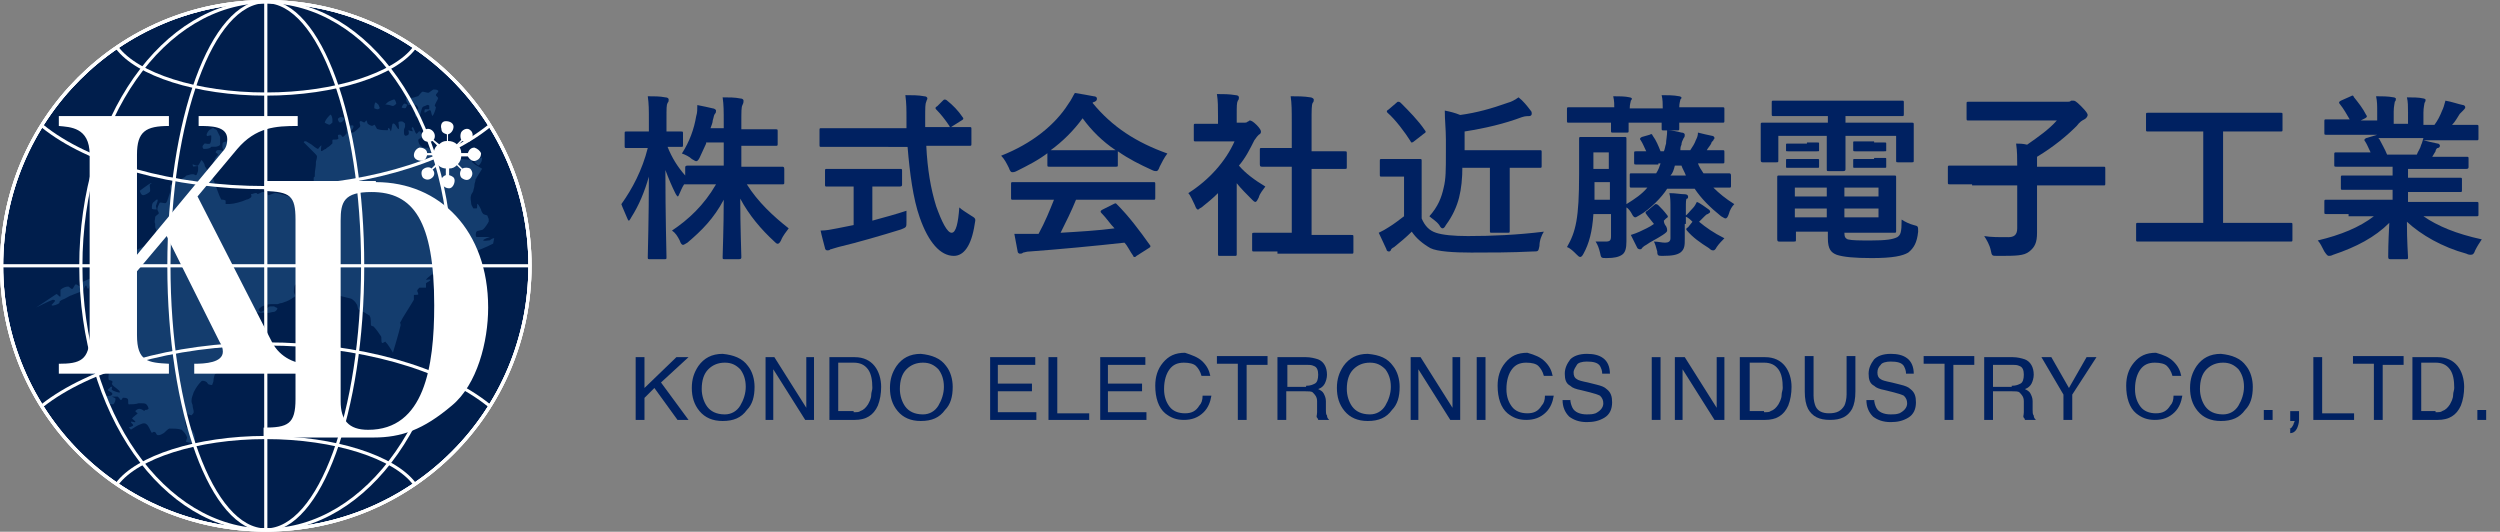 <?xml version="1.0" encoding="utf-8"?>
<!-- Generator: Adobe Illustrator 24.2.0, SVG Export Plug-In . SVG Version: 6.00 Build 0)  -->
<svg version="1.1" id="レイヤー_1" xmlns="http://www.w3.org/2000/svg" xmlns:xlink="http://www.w3.org/1999/xlink" x="0px"
	 y="0px" viewBox="0 0 227.1 48.3" style="enable-background:new 0 0 227.1 48.3;" xml:space="preserve">
<rect x="0" y="0" width="227.1" height="48.3" fill="#808080" stroke="none"/>
<style type="text/css">
	.st0{enable-background:new    ;}
	.st1{fill:#002161;}
	.st2{fill:#001E4C;stroke:#FFFFFF;stroke-width:0.288;}
	.st3{fill:#143D6E;}
	.st4{fill:none;stroke:#FFFFFF;stroke-width:0.288;}
	.st5{fill:#FFFFFF;}
</style>
<g id="logo" transform="translate(-173.856 -30.856)">
	<g class="st0">
		<path class="st1" d="M238,43.9c-0.2,0.4-0.4,0.9-0.6,1.3c-0.1,0.2-0.2,0.3-0.3,0.3c-0.1,0-0.2-0.1-0.4-0.2
			c-0.2-0.2-0.6-0.4-0.9-0.5c0.7-1.1,1.1-2.2,1.3-3.4c0.1-0.3,0.1-0.6,0.1-1c0.5,0.1,1,0.2,1.4,0.3c0.1,0,0.3,0.1,0.3,0.2
			c0,0.1,0,0.2-0.1,0.3c-0.1,0.1-0.1,0.3-0.2,0.6c0,0.2-0.1,0.4-0.2,0.7h1.2V42c0-1.1,0-1.6-0.1-2.3c0.6,0,1.1,0,1.6,0.1
			c0.2,0,0.3,0.1,0.3,0.2c0,0.1,0,0.2-0.1,0.4c-0.1,0.2-0.1,0.5-0.1,1.7v0.5h1.2c1.4,0,1.8,0,1.9,0c0.2,0,0.2,0,0.2,0.2v1.1
			c0,0.2,0,0.2-0.2,0.2c-0.1,0-0.6,0-1.9,0h-1.2V46h1.6c1.5,0,2,0,2.1,0c0.1,0,0.2,0,0.2,0.2v1.2c0,0.2,0,0.2-0.2,0.2
			c-0.1,0-0.6,0-2.1,0h-1.1c1,1.6,2.4,2.9,3.8,4c-0.2,0.3-0.5,0.6-0.7,1.1c-0.1,0.2-0.2,0.3-0.3,0.3c-0.1,0-0.2-0.1-0.3-0.2
			c-1.2-1.1-2.3-2.4-3.1-3.9c0,2.5,0.1,5,0.1,5.3c0,0.1,0,0.2-0.2,0.2h-1.3c-0.2,0-0.2,0-0.2-0.2c0-0.3,0.1-2.7,0.1-5.2
			c-0.9,1.7-2,2.8-3.3,3.9c-0.2,0.1-0.3,0.2-0.4,0.2c-0.1,0-0.2-0.1-0.3-0.4c-0.2-0.4-0.4-0.7-0.7-0.9c1.5-1,2.9-2.3,4-4.2h-0.5
			c-1.5,0-2.1,0-2.2,0c-0.1,0-0.1,0-0.2,0c-0.2,0.3-0.3,0.6-0.4,0.8c-0.1,0.2-0.1,0.3-0.2,0.3c0,0-0.1-0.1-0.2-0.3
			c-0.3-0.6-0.6-1.3-0.9-2.1c0,4.2,0.1,7.6,0.1,7.9c0,0.2,0,0.2-0.2,0.2h-1.3c-0.2,0-0.2,0-0.2-0.2c0-0.3,0.1-3.5,0.1-7.3
			c-0.4,1.4-0.9,2.6-1.6,3.7c-0.1,0.2-0.2,0.3-0.2,0.3c-0.1,0-0.1-0.1-0.2-0.3c-0.2-0.5-0.4-0.9-0.5-1.2c1-1.4,1.9-3.1,2.4-5.1h-0.4
			c-1.1,0-1.4,0-1.5,0c-0.2,0-0.2,0-0.2-0.2v-1.1c0-0.2,0-0.2,0.2-0.2c0.1,0,0.4,0,1.5,0h0.5v-1c0-1,0-1.5-0.1-2.2
			c0.6,0,1.1,0,1.6,0.1c0.2,0,0.3,0.1,0.3,0.2c0,0.1,0,0.2-0.1,0.3c-0.1,0.2-0.1,0.4-0.1,1.6v1c0.9,0,1.2,0,1.3,0
			c0.2,0,0.2,0,0.2,0.2V44c0,0.2,0,0.2-0.2,0.2c-0.1,0-0.4,0-1.2,0c0.4,1,0.9,1.8,1.6,2.6v-0.7c0-0.1,0-0.2,0.2-0.2
			c0.1,0,0.6,0,2.2,0h1.1v-2.1H238z"/>
		<path class="st1" d="M250.5,44.2c-1.5,0-2,0-2,0c-0.2,0-0.2,0-0.2-0.2v-1.3c0-0.2,0-0.2,0.2-0.2c0.1,0,0.6,0,2,0h5.7
			c0-0.2,0-0.4,0-0.7c0-1.1,0-1.5-0.1-2.3c0.6,0,1.2,0,1.7,0.1c0.2,0,0.3,0.1,0.3,0.2c0,0.1-0.1,0.2-0.1,0.3
			c-0.1,0.2-0.1,0.5-0.1,1.6v0.7h2c1.5,0,2,0,2,0c0.2,0,0.2,0,0.2,0.2v1.3c0,0.2,0,0.2-0.2,0.2c-0.1,0-0.6,0-2,0H258
			c0.1,2.1,0.4,3.9,0.9,5.5c0.5,1.4,1,2.4,1.4,2.4c0.4,0,0.6-0.9,0.7-2.3c0.2,0.2,0.7,0.5,1,0.7c0.5,0.3,0.5,0.3,0.4,0.8
			c-0.3,2-1,2.9-1.9,2.9c-1.2,0-2.3-1.2-3.1-3.5c-0.6-1.7-0.9-4-1.1-6.4H250.5z M253.1,47.8v3.1c1.1-0.3,2.2-0.6,3.1-0.9
			c0,0.3,0,0.7,0,1c0,0.5,0,0.5-0.5,0.7c-1.6,0.5-4,1.2-5.7,1.6c-0.4,0.1-0.6,0.2-0.7,0.2c-0.1,0.1-0.2,0.1-0.3,0.1
			c-0.1,0-0.2-0.1-0.2-0.2c-0.1-0.4-0.3-1.1-0.4-1.6c0.5,0,1-0.1,1.5-0.2l1.5-0.3v-3.5h-0.5c-1.4,0-1.8,0-1.9,0
			c-0.2,0-0.2,0-0.2-0.2v-1.2c0-0.2,0-0.2,0.2-0.2c0.1,0,0.5,0,1.9,0h2.8c1.3,0,1.8,0,1.9,0c0.2,0,0.2,0,0.2,0.2v1.2
			c0,0.1,0,0.2-0.2,0.2c-0.1,0-0.5,0-1.9,0H253.1z M259.5,40c0.1-0.1,0.1-0.1,0.2-0.1c0,0,0.1,0,0.2,0.1c0.5,0.4,1,0.9,1.4,1.5
			c0.1,0.1,0.1,0.2-0.1,0.3l-0.8,0.5c-0.1,0.1-0.2,0.1-0.2,0.1c0,0-0.1,0-0.1-0.1c-0.4-0.6-0.8-1.1-1.2-1.5
			c-0.1-0.1-0.1-0.2,0.1-0.3L259.5,40z"/>
		<path class="st1" d="M269.1,44.7c-0.9,0.7-1.9,1.2-2.9,1.7c-0.2,0.1-0.3,0.1-0.4,0.1c-0.1,0-0.2-0.1-0.3-0.4
			c-0.2-0.4-0.4-0.8-0.7-1.1c2.8-1.1,4.9-2.8,6.1-4.7c0.3-0.4,0.4-0.7,0.6-1c0.6,0.1,1.2,0.2,1.7,0.3c0.2,0,0.3,0.1,0.3,0.2
			c0,0.1,0,0.2-0.2,0.3c-0.1,0-0.2,0.1-0.2,0.1c1.8,2.2,4,3.6,6.8,4.6c-0.3,0.4-0.5,0.8-0.7,1.2c-0.1,0.3-0.2,0.4-0.3,0.4
			c-0.1,0-0.2,0-0.4-0.1c-1.1-0.5-2.1-1-3.1-1.7v1.2c0,0.2,0,0.2-0.2,0.2c-0.1,0-0.5,0-1.8,0H271c-1.3,0-1.7,0-1.8,0
			c-0.2,0-0.2,0-0.2-0.2V44.7z M268,49c-1.5,0-2,0-2.1,0c-0.2,0-0.2,0-0.2-0.2v-1.2c0-0.2,0-0.2,0.2-0.2c0.1,0,0.6,0,2.1,0h8.5
			c1.5,0,2,0,2.1,0c0.2,0,0.2,0,0.2,0.2v1.2c0,0.2,0,0.2-0.2,0.2c-0.1,0-0.6,0-2.1,0h-4.9c-0.4,1-0.9,2-1.4,3
			c1.7-0.1,3.4-0.2,4.9-0.4c-0.4-0.4-0.7-0.9-1.2-1.4c-0.1-0.1-0.1-0.2,0.1-0.3l1-0.5c0.2-0.1,0.2-0.1,0.3,0c1.1,1.1,2,2.3,3,3.7
			c0.1,0.1,0.1,0.2-0.1,0.3l-1.1,0.7c-0.1,0.1-0.1,0.1-0.2,0.1c0,0-0.1,0-0.1-0.1c-0.3-0.4-0.5-0.9-0.8-1.2
			c-2.7,0.3-5.9,0.6-8.6,0.8c-0.3,0-0.5,0.1-0.6,0.1c-0.1,0.1-0.2,0.1-0.3,0.1c-0.1,0-0.2-0.1-0.2-0.2c-0.1-0.5-0.2-1.1-0.3-1.6
			c0.6,0,1.1,0,1.7,0c0.2,0,0.3,0,0.5,0c0.6-1.1,1-2.1,1.4-3.1H268z M273.5,44.5c1.1,0,1.6,0,1.7,0c-1.2-0.8-2.2-1.8-3-2.9
			c-0.8,1.1-1.8,2.1-2.9,2.9c0.1,0,0.6,0,1.8,0H273.5z"/>
		<path class="st1" d="M284.5,48.4c-0.5,0.5-1,0.9-1.5,1.3c-0.2,0.1-0.3,0.2-0.3,0.2c-0.1,0-0.2-0.1-0.3-0.4
			c-0.2-0.4-0.4-0.9-0.6-1.1c1.9-1.2,3.4-2.9,4.2-4.7h-1.8c-1.2,0-1.6,0-1.7,0c-0.2,0-0.2,0-0.2-0.2v-1.2c0-0.2,0-0.2,0.2-0.2
			c0.1,0,0.5,0,1.7,0h0.3v-0.7c0-0.8,0-1.4-0.1-2c0.6,0,1.1,0,1.7,0.1c0.2,0,0.3,0.1,0.3,0.2c0,0.1,0,0.2-0.1,0.3
			c-0.1,0.2-0.1,0.5-0.1,1.3v0.7h0.7c0.1,0,0.2,0,0.3-0.1c0.1,0,0.1-0.1,0.2-0.1c0.1,0,0.3,0.1,0.6,0.4c0.3,0.3,0.4,0.5,0.4,0.6
			c0,0.1,0,0.2-0.2,0.3c-0.1,0.1-0.2,0.2-0.4,0.5c-0.4,0.8-0.8,1.6-1.4,2.3c0.6,0.7,1.4,1.3,2.4,1.9c-0.2,0.3-0.5,0.6-0.6,1
			c-0.1,0.2-0.2,0.4-0.3,0.4c-0.1,0-0.2-0.1-0.3-0.2c-0.5-0.5-1-1-1.4-1.5v4.5c0,1.2,0,1.8,0,1.9c0,0.2,0,0.2-0.2,0.2h-1.3
			c-0.2,0-0.2,0-0.2-0.2c0-0.1,0-0.7,0-1.9V48.4z M289.9,53.7c-1.5,0-2,0-2.1,0c-0.2,0-0.2,0-0.2-0.2v-1.3c0-0.2,0-0.2,0.2-0.2
			c0.1,0,0.6,0,2.1,0h1.3v-6h-0.7c-1.4,0-1.9,0-2,0c-0.1,0-0.2,0-0.2-0.2v-1.3c0-0.2,0-0.2,0.2-0.2c0.1,0,0.6,0,2,0h0.7V42
			c0-1.1,0-1.7-0.1-2.4c0.6,0,1.2,0,1.8,0.1c0.1,0,0.3,0.1,0.3,0.2c0,0.1,0,0.2-0.1,0.3c-0.1,0.2-0.1,0.6-0.1,1.8v2.6h1
			c1.4,0,1.9,0,2,0c0.2,0,0.2,0,0.2,0.2V46c0,0.2,0,0.2-0.2,0.2c-0.1,0-0.6,0-2,0h-1v6h1.5c1.5,0,2,0,2.1,0c0.2,0,0.2,0,0.2,0.2v1.3
			c0,0.2,0,0.2-0.2,0.2c-0.1,0-0.6,0-2.1,0H289.9z"/>
		<path class="st1" d="M303,50.7c0.3,0.7,0.7,1.1,1.3,1.3c0.6,0.2,1.6,0.3,2.9,0.3c2.1,0,4.5-0.1,6.9-0.4c-0.2,0.3-0.4,0.8-0.4,1.3
			c-0.1,0.5-0.1,0.5-0.6,0.5c-2,0.1-3.9,0.1-5.6,0.1c-1.6,0-3.1-0.1-3.7-0.4c-0.7-0.4-1.3-0.9-1.7-1.5c-0.5,0.5-1.1,1-1.6,1.4
			c-0.2,0.1-0.3,0.2-0.3,0.3c-0.1,0.1-0.1,0.1-0.2,0.1c-0.1,0-0.2-0.1-0.2-0.2c-0.2-0.4-0.4-0.9-0.7-1.5c0.4-0.2,0.6-0.3,0.9-0.5
			c0.5-0.3,1-0.7,1.4-1v-3.6h-0.8c-0.9,0-1.1,0-1.2,0c-0.2,0-0.2,0-0.2-0.2v-1.2c0-0.2,0-0.2,0.2-0.2c0.1,0,0.3,0,1.2,0h1
			c0.8,0,1.1,0,1.2,0c0.2,0,0.2,0,0.2,0.2c0,0.1,0,0.5,0,1.5V50.7z M300.7,40.2c0.1-0.1,0.1-0.1,0.2-0.1c0,0,0.1,0,0.2,0.1
			c0.7,0.7,1.6,1.6,2.2,2.5c0.1,0.1,0.1,0.2-0.1,0.3l-0.9,0.7c-0.1,0.1-0.2,0.1-0.2,0.1c0,0-0.1,0-0.1-0.1c-0.5-0.8-1.4-2-2.1-2.6
			c-0.1-0.1-0.1-0.2,0.1-0.3L300.7,40.2z M306.7,45.9c0,1.2-0.1,2.1-0.3,2.9c-0.2,0.8-0.6,1.7-1.2,2.5c-0.1,0.2-0.2,0.3-0.3,0.3
			c-0.1,0-0.2-0.1-0.3-0.3c-0.3-0.4-0.7-0.6-0.9-0.8c0.8-0.9,1.1-1.7,1.3-2.6c0.2-0.8,0.2-1.6,0.2-3.2v-1.2c0-0.9-0.1-1.7-0.1-2.6
			c0.5,0.1,0.9,0.2,1.4,0.4c1.5-0.2,2.9-0.6,4.3-1.1c0.4-0.1,0.7-0.3,1-0.5c0.4,0.3,0.8,0.8,1.1,1.2c0.1,0.1,0.1,0.2,0.1,0.3
			c0,0.1-0.1,0.2-0.2,0.2c-0.2,0-0.4,0-0.7,0.1c-1.6,0.6-3.3,1-5.2,1.3v1.7h4.8c1.4,0,1.9,0,2,0c0.2,0,0.2,0,0.2,0.2v1.2
			c0,0.2,0,0.2-0.2,0.2c-0.1,0-0.6,0-2,0H311v3.9c0,1.1,0,1.7,0,1.8c0,0.2,0,0.2-0.2,0.2h-1.4c-0.2,0-0.2,0-0.2-0.2
			c0-0.1,0-0.6,0-1.8v-3.9H306.7z"/>
		<path class="st1" d="M324.5,45.8c-1.5,0-2,0-2,0c-0.2,0-0.2,0-0.2-0.2v-0.8c0-0.2,0-0.2,0.2-0.2c0.1,0,0.3,0,0.9,0
			c-0.2-0.4-0.3-0.7-0.5-1c-0.1-0.1-0.1-0.2,0.1-0.3l0.7-0.2c0.2-0.1,0.2-0.1,0.3,0.1c0.3,0.4,0.5,0.9,0.7,1.4h0.3
			c0.1-0.2,0.1-0.4,0.2-0.7c0-0.3,0.1-0.7,0.1-1.2c0.5,0,0.9,0.1,1.3,0.2c0.2,0,0.3,0.1,0.3,0.2c0,0.1,0,0.2-0.1,0.3
			c-0.1,0.2-0.2,0.4-0.2,0.6c-0.1,0.2-0.1,0.4-0.1,0.5h0.9c0.2-0.3,0.4-0.6,0.5-0.9c0.1-0.2,0.2-0.4,0.2-0.7
			c0.4,0.1,0.8,0.2,1.3,0.3c0.1,0,0.2,0.1,0.2,0.2s-0.1,0.1-0.1,0.2c-0.1,0.1-0.2,0.2-0.2,0.3c-0.1,0.2-0.3,0.4-0.4,0.6
			c1,0,1.3,0,1.4,0c0.2,0,0.2,0,0.2,0.2v0.8c0,0.2,0,0.2-0.2,0.2c-0.1,0-0.6,0-2,0h-0.2c0.1,0.3,0.3,0.6,0.5,0.9h0.2
			c1.5,0,2,0,2.1,0c0.1,0,0.2,0,0.2,0.2v0.9c0,0.2,0,0.2-0.2,0.2c-0.1,0-0.5,0-1.4,0c0.5,0.5,1.1,1,1.9,1.5
			c-0.2,0.2-0.4,0.5-0.5,0.9c-0.1,0.3-0.2,0.4-0.3,0.4c-0.1,0-0.2-0.1-0.4-0.2c-1-0.8-1.8-1.6-2.4-2.5h-2.5
			c-0.5,0.8-1.6,1.9-2.5,2.4c-0.2,0.1-0.3,0.2-0.4,0.2c-0.1,0-0.2-0.1-0.3-0.3c-0.1-0.2-0.3-0.5-0.5-0.6v1c0,0.7,0,1.5,0,2.1
			s-0.1,1-0.4,1.2c-0.3,0.2-0.7,0.3-1.4,0.3c-0.5,0-0.5,0-0.6-0.5c-0.1-0.4-0.2-0.7-0.4-1c0.4,0,0.6,0,0.9,0c0.4,0,0.5-0.1,0.5-0.5
			v-2h-1.6c-0.1,1.6-0.4,2.7-0.9,3.6c-0.1,0.2-0.2,0.3-0.3,0.3s-0.2-0.1-0.3-0.2c-0.3-0.3-0.6-0.6-0.9-0.7c0.8-1.4,1.1-2.6,1.1-6.6
			v-1.4c0-1.1,0-1.7,0-1.8c0-0.2,0-0.2,0.2-0.2c0.1,0,0.4,0,1.3,0h1.3c0.9,0,1.2,0,1.3,0c0.2,0,0.2,0,0.2,0.2c0,0.1,0,0.7,0,1.8v4.1
			c0.8-0.5,1.4-0.9,1.9-1.5c-0.9,0-1.3,0-1.4,0c-0.2,0-0.2,0-0.2-0.2v-0.9c0-0.2,0-0.2,0.2-0.2c0.1,0,0.6,0,2.1,0h0.1
			c0.2-0.3,0.3-0.6,0.4-0.9H324.5z M320.5,40.8c0-0.4,0-0.8-0.1-1.2c0.5,0,1.1,0,1.5,0.1c0.1,0,0.2,0.1,0.2,0.1s0,0.1-0.1,0.2
			c0,0.1-0.1,0.3-0.1,0.7h3c0-0.4,0-0.8-0.1-1.2c0.5,0,1.1,0,1.6,0.1c0.1,0,0.2,0.1,0.2,0.1c0,0.1,0,0.1-0.1,0.2
			c0,0.1-0.1,0.3-0.1,0.7h1.9c1.4,0,1.9,0,2,0c0.2,0,0.2,0,0.2,0.2v1c0,0.2,0,0.2-0.2,0.2c-0.1,0-0.6,0-2,0h-1.9c0,0.3,0,0.4,0,0.5
			c0,0.2,0,0.2-0.2,0.2h-1.2c-0.2,0-0.2,0-0.2-0.2c0,0,0-0.2,0-0.5h-3c0,0.4,0,0.6,0,0.7c0,0.2,0,0.2-0.2,0.2h-1.2
			c-0.2,0-0.2,0-0.2-0.2c0-0.1,0-0.3,0-0.7h-1.8c-1.4,0-1.9,0-2,0c-0.2,0-0.2,0-0.2-0.2v-1c0-0.2,0-0.2,0.2-0.2c0.1,0,0.6,0,2,0
			H320.5z M320.1,49v-1.6h-1.4l0,1.6H320.1z M318.6,44.7v1.5h1.4v-1.5H318.6z M324.1,49.5c0.1-0.1,0.1-0.1,0.2-0.1
			c0,0,0.1,0,0.2,0.1c0.3,0.3,0.5,0.5,0.8,0.9c0.1,0.1,0.1,0.2-0.1,0.3l-0.2,0.2c0,0.2,0.1,0.4,0.2,0.5c0.1,0.2,0.1,0.3,0.1,0.4
			c0,0.1-0.1,0.2-0.4,0.4c-0.6,0.4-1.1,0.6-1.5,0.9c-0.2,0.1-0.3,0.2-0.4,0.3c0,0.1-0.1,0.1-0.2,0.1c0,0-0.1,0-0.2-0.1
			c-0.2-0.4-0.4-0.8-0.6-1.2c0.3-0.1,0.6-0.2,0.8-0.3c0.4-0.2,0.9-0.4,1.3-0.7c-0.3-0.4-0.5-0.6-0.7-0.9c-0.1-0.1-0.1-0.2,0.1-0.3
			L324.1,49.5z M326.9,51.2c0,0.7,0,1.1,0,1.4c0,0.5,0,0.9-0.4,1.2c-0.3,0.2-0.7,0.3-1.6,0.3c-0.4,0-0.5,0-0.5-0.4
			c-0.1-0.4-0.2-0.7-0.3-0.9c0.4,0,0.7,0.1,1,0.1c0.3,0,0.5-0.1,0.5-0.4v-2.6c0-0.8,0-1.1-0.1-1.5c0.6,0,1,0.1,1.4,0.1
			c0.2,0,0.3,0.1,0.3,0.2c0,0.1,0,0.2-0.1,0.2s-0.1,0.3-0.1,0.9V51.2z M327,46.8c-0.1-0.3-0.3-0.6-0.4-0.9H326
			c-0.1,0.4-0.2,0.7-0.4,0.9H327z M327.6,51c-0.2-0.2-0.4-0.4-0.7-0.5c0.3-0.2,0.4-0.4,0.7-0.7c0.2-0.2,0.3-0.4,0.4-0.6
			c0.3,0.1,0.8,0.5,1.1,0.7c0.1,0.1,0.1,0.1,0.1,0.2c0,0.1-0.1,0.1-0.2,0.2c-0.1,0-0.2,0.1-0.3,0.2c-0.2,0.2-0.4,0.4-0.5,0.5
			c0.6,0.5,1.3,1,2.3,1.5c-0.2,0.2-0.5,0.5-0.7,0.8c-0.1,0.2-0.2,0.3-0.3,0.3c-0.1,0-0.2,0-0.4-0.2c-0.8-0.5-1.5-1-2-1.6
			c-0.1-0.1-0.1-0.2,0.1-0.3L327.6,51L327.6,51z"/>
		<path class="st1" d="M337.2,41.4c-1.6,0-2.1,0-2.2,0c-0.2,0-0.2,0-0.2-0.2v-1c0-0.2,0-0.2,0.2-0.2c0.1,0,0.6,0,2.2,0h7.2
			c1.6,0,2.1,0,2.2,0c0.2,0,0.2,0,0.2,0.2v1c0,0.2,0,0.2-0.2,0.2c-0.1,0-0.6,0-2.2,0h-2.9v0.6h3.9c1.5,0,2,0,2.1,0
			c0.2,0,0.2,0,0.2,0.2c0,0.1,0,0.4,0,0.8v0.8c0,1.3,0,1.5,0,1.6c0,0.2,0,0.2-0.2,0.2h-1.2c-0.2,0-0.2,0-0.2-0.2v-2.2h-4.6v1.4
			c0,1.1,0,1.5,0,1.6c0,0.1,0,0.2-0.2,0.2H340c-0.2,0-0.2,0-0.2-0.2c0-0.1,0-0.6,0-1.6v-1.4h-4.4v2.2c0,0.2,0,0.2-0.2,0.2H334
			c-0.1,0-0.2,0-0.2-0.2c0-0.1,0-0.4,0-1.6v-0.7c0-0.5,0-0.8,0-0.9c0-0.2,0-0.2,0.2-0.2c0.1,0,0.6,0,2.1,0h3.8v-0.6H337.2z
			 M343.4,46.8c1.6,0,2.4,0,2.5,0c0.2,0,0.2,0,0.2,0.2c0,0.1,0,0.4,0,1.5v1.8c0,0.9,0,1.4,0,1.5c0,0.2,0,0.2-0.2,0.2
			c-0.1,0-0.9,0-2.5,0h-2V52c0,0.4,0.1,0.5,0.3,0.6c0.4,0.1,1.1,0.1,2.1,0.1c1.4,0,2-0.1,2.4-0.3c0.3-0.2,0.4-0.4,0.4-1.6
			c0.3,0.2,0.7,0.4,1.1,0.5c0.4,0.1,0.4,0.1,0.4,0.6c-0.1,1-0.4,1.5-0.9,1.9c-0.5,0.3-1.4,0.5-3.3,0.5c-1.6,0-2.6-0.1-3.2-0.3
			c-0.5-0.2-0.8-0.5-0.8-1.5v-0.6h-2.9v0.7c0,0.2,0,0.2-0.2,0.2h-1.3c-0.1,0-0.2,0-0.2-0.2c0-0.1,0-0.5,0-1.5v-2.6c0-1,0-1.4,0-1.5
			c0-0.2,0-0.2,0.2-0.2c0.1,0,0.9,0,2.4,0H343.4z M338,43.8c0.6,0,0.8,0,0.9,0c0.2,0,0.2,0,0.2,0.1v0.6c0,0.1,0,0.1-0.2,0.1
			c-0.1,0-0.3,0-0.9,0h-0.8c-0.6,0-0.8,0-0.9,0c-0.2,0-0.2,0-0.2-0.1V44c0-0.1,0-0.1,0.2-0.1c0.1,0,0.3,0,0.9,0H338z M338,45.3
			c0.6,0,0.8,0,0.9,0c0.2,0,0.2,0,0.2,0.1V46c0,0.1,0,0.1-0.2,0.1c-0.1,0-0.3,0-0.9,0h-0.8c-0.6,0-0.8,0-0.9,0c-0.2,0-0.2,0-0.2-0.1
			v-0.6c0-0.1,0-0.1,0.2-0.1c0.1,0,0.3,0,0.9,0H338z M339.8,48.7v-0.8h-2.9v0.8H339.8z M339.8,50.6v-0.8h-2.9v0.8H339.8z
			 M341.4,47.9v0.8h3.1v-0.8H341.4z M344.5,49.8h-3.1v0.8h3.1V49.8z M344.1,43.8c0.7,0,0.8,0,0.9,0c0.2,0,0.2,0,0.2,0.1v0.6
			c0,0.1,0,0.1-0.2,0.1c-0.1,0-0.3,0-0.9,0h-0.8c-0.7,0-0.8,0-0.9,0c-0.2,0-0.2,0-0.2-0.2v-0.6c0-0.1,0-0.1,0.2-0.1
			c0.1,0,0.3,0,0.9,0H344.1z M344.1,45.2c0.7,0,0.8,0,0.9,0c0.2,0,0.2,0,0.2,0.1V46c0,0.1,0,0.1-0.2,0.1c-0.1,0-0.3,0-0.9,0h-0.8
			c-0.7,0-0.8,0-0.9,0c-0.2,0-0.2,0-0.2-0.1v-0.6c0-0.1,0-0.1,0.2-0.1c0.1,0,0.3,0,0.9,0H344.1z"/>
		<path class="st1" d="M353,47.6c-1.4,0-1.9,0-2,0c-0.2,0-0.2,0-0.2-0.2v-1.3c0-0.2,0-0.2,0.2-0.2c0.1,0,0.6,0,2,0h4.1
			c0-0.7,0-1.3-0.1-2c0.3,0,0.6,0,1,0.1c1-0.7,2-1.4,2.7-2.2h-5.8c-1.6,0-2.1,0-2.2,0c-0.2,0-0.2,0-0.2-0.2v-1.3
			c0-0.2,0-0.2,0.2-0.2c0.1,0,0.6,0,2.2,0h6.8c0.1,0,0.2,0,0.3-0.1c0,0,0.1,0,0.2,0c0.1,0,0.2,0,0.7,0.5c0.5,0.5,0.6,0.7,0.6,0.8
			c0,0.1-0.1,0.3-0.3,0.4c-0.2,0.1-0.4,0.2-0.7,0.6c-0.9,0.9-2.1,1.9-3.6,2.8V46h4c1.4,0,1.9,0,2,0c0.2,0,0.2,0,0.2,0.2v1.3
			c0,0.2,0,0.2-0.2,0.2c-0.1,0-0.6,0-2,0h-4v1.8c0,1.2,0,2,0,2.5c0,0.9-0.2,1.3-0.7,1.7c-0.5,0.4-1.2,0.4-2.9,0.4
			c-0.5,0-0.5,0-0.6-0.5c-0.1-0.5-0.4-1-0.6-1.3c0.6,0.1,1.2,0.1,2.2,0.1c0.5,0,0.8-0.2,0.8-0.8v-3.9H353z"/>
		<path class="st1" d="M370.1,52.8c-1.4,0-1.9,0-2,0c-0.2,0-0.2,0-0.2-0.2v-1.3c0-0.2,0-0.2,0.2-0.2c0.1,0,0.6,0,2,0h3.9v-8.3h-2.8
			c-1.6,0-2.1,0-2.2,0c-0.2,0-0.2,0-0.2-0.2v-1.3c0-0.2,0-0.2,0.2-0.2c0.1,0,0.6,0,2.2,0h7.7c1.5,0,2,0,2.1,0c0.2,0,0.2,0,0.2,0.2
			v1.3c0,0.2,0,0.2-0.2,0.2c-0.1,0-0.6,0-2.1,0h-3.1v8.3h4.1c1.4,0,1.9,0,2,0c0.2,0,0.2,0,0.2,0.2v1.3c0,0.2,0,0.2-0.2,0.2
			c-0.1,0-0.6,0-2,0H370.1z"/>
		<path class="st1" d="M387.2,50.3c-1.4,0-1.9,0-2,0c-0.2,0-0.2,0-0.2-0.2v-0.9c0-0.2,0-0.2,0.2-0.2c0.1,0,0.6,0,2,0h4v-0.9h-2.3
			c-1.6,0-2.1,0-2.2,0c-0.2,0-0.2,0-0.2-0.2v-0.9c0-0.2,0-0.2,0.2-0.2c0.1,0,0.7,0,2.2,0h2.3v-0.8h-3c-1.5,0-2,0-2.1,0
			c-0.2,0-0.2,0-0.2-0.2v-0.9c0-0.2,0-0.2,0.2-0.2c0.1,0,0.6,0,2.1,0h1c-0.2-0.4-0.3-0.7-0.5-1c-0.1-0.1-0.1-0.2,0.1-0.3l1-0.3h-2.6
			c-1.4,0-1.9,0-2,0c-0.2,0-0.2,0-0.2-0.2v-1c0-0.2,0-0.2,0.2-0.2c0.1,0,0.6,0,2,0h0.1c-0.3-0.5-0.5-0.9-0.9-1.4
			c-0.1-0.1-0.1-0.2,0.1-0.3l0.9-0.4c0.2-0.1,0.2-0.1,0.3,0.1c0.4,0.5,0.8,1,1.1,1.6c0.1,0.1,0.1,0.2-0.1,0.3l-0.4,0.2h1.5V41
			c0-0.6,0-0.9-0.1-1.4c0.5,0,1.1,0,1.6,0.1c0.1,0,0.2,0.1,0.2,0.1c0,0.1,0,0.2-0.1,0.3c0,0.1-0.1,0.4-0.1,0.9v1.1h1.3v-1
			c0-0.6,0-1-0.1-1.4c0.5,0,1.1,0,1.5,0.1c0.1,0,0.2,0.1,0.2,0.1s0,0.2-0.1,0.3c0,0.1-0.1,0.4-0.1,0.9v1.1h1
			c0.3-0.4,0.5-0.8,0.7-1.3c0.1-0.2,0.2-0.5,0.3-0.9c0.6,0.1,1.1,0.3,1.6,0.4c0.1,0,0.2,0.1,0.2,0.2c0,0.1-0.1,0.2-0.2,0.3
			c-0.1,0.1-0.2,0.2-0.3,0.3c-0.2,0.3-0.4,0.7-0.7,1h0.2c1.4,0,1.9,0,2,0c0.2,0,0.2,0,0.2,0.2v1c0,0.2,0,0.2-0.2,0.2
			c-0.1,0-0.6,0-2,0h-2.8c0.4,0.1,0.8,0.2,1.3,0.3c0.1,0,0.2,0.1,0.2,0.2c0,0.1-0.1,0.2-0.2,0.2c-0.1,0-0.2,0.2-0.2,0.3l-0.3,0.5h1
			c1.5,0,2,0,2.1,0c0.2,0,0.2,0,0.2,0.2V46c0,0.1,0,0.2-0.2,0.2c-0.1,0-0.6,0-2.1,0h-3.2V47h2.5c1.6,0,2.1,0,2.2,0
			c0.2,0,0.2,0,0.2,0.2v0.9c0,0.2,0,0.2-0.2,0.2c-0.1,0-0.6,0-2.2,0h-2.5v0.9h4.2c1.4,0,1.9,0,2,0c0.2,0,0.2,0,0.2,0.2v0.9
			c0,0.2,0,0.2-0.2,0.2c-0.1,0-0.6,0-2,0h-2.8c1.3,0.9,3,1.6,5.3,2.1c-0.2,0.3-0.4,0.6-0.6,1c-0.1,0.3-0.2,0.4-0.4,0.4
			c-0.1,0-0.2,0-0.4-0.1c-2.2-0.6-4.1-1.7-5.4-2.9c0,1.9,0.1,2.9,0.1,3.2c0,0.2,0,0.2-0.2,0.2h-1.4c-0.1,0-0.2,0-0.2-0.2
			c0-0.3,0-1.2,0.1-3.1c-1.3,1.3-3,2.2-5.1,2.9c-0.2,0.1-0.3,0.1-0.4,0.1c-0.1,0-0.2-0.1-0.4-0.4c-0.2-0.4-0.4-0.8-0.6-1
			c2.1-0.5,3.8-1.2,5.1-2.2H387.2z M393.4,44.9c0.1-0.3,0.3-0.5,0.4-0.9c0.1-0.2,0.1-0.3,0.2-0.6h-4.1c0,0,0.1,0.1,0.1,0.1
			c0.2,0.4,0.5,0.9,0.7,1.4H393.4z"/>
	</g>
	<g class="st0">
		<path class="st1" d="M231.6,63.3h0.8v2.8l2.9-2.8h1.1l-2.5,2.3l2.5,3.4h-1l-2.1-2.9l-0.9,0.9v2h-0.8V63.3z"/>
		<path class="st1" d="M241.8,64.1c0.4,0.5,0.6,1.2,0.6,1.9c0,0.9-0.2,1.6-0.7,2.1c-0.5,0.7-1.2,1-2.2,1c-0.9,0-1.6-0.3-2.1-0.9
			c-0.5-0.6-0.7-1.3-0.7-2.1c0-0.8,0.2-1.4,0.6-2c0.5-0.7,1.2-1.1,2.2-1.1C240.5,63.1,241.3,63.4,241.8,64.1z M241.1,67.7
			c0.3-0.5,0.5-1.1,0.5-1.7c0-0.7-0.2-1.2-0.5-1.6c-0.4-0.4-0.8-0.6-1.4-0.6c-0.6,0-1.1,0.2-1.5,0.6c-0.4,0.4-0.6,1-0.6,1.8
			c0,0.6,0.2,1.2,0.5,1.6s0.8,0.7,1.6,0.7C240.3,68.5,240.8,68.2,241.1,67.7z"/>
		<path class="st1" d="M243.3,63.3h0.9l2.9,4.6v-4.6h0.7V69H247l-2.9-4.6V69h-0.7V63.3z"/>
		<path class="st1" d="M249.2,63.3h2.3c0.8,0,1.4,0.3,1.8,0.8c0.4,0.5,0.6,1.2,0.6,1.9c0,0.6-0.1,1.2-0.3,1.7
			c-0.4,0.9-1.1,1.3-2.1,1.3h-2.3V63.3z M251.4,68.3c0.3,0,0.5,0,0.6-0.1c0.3-0.1,0.5-0.3,0.7-0.6c0.1-0.2,0.3-0.5,0.3-0.9
			c0-0.2,0.1-0.4,0.1-0.6c0-0.7-0.1-1.3-0.4-1.7s-0.7-0.6-1.3-0.6H250v4.4H251.4z"/>
		<path class="st1" d="M259.8,64.1c0.4,0.5,0.6,1.2,0.6,1.9c0,0.9-0.2,1.6-0.7,2.1c-0.5,0.7-1.2,1-2.2,1c-0.9,0-1.6-0.3-2.1-0.9
			c-0.5-0.6-0.7-1.3-0.7-2.1c0-0.8,0.2-1.4,0.6-2c0.5-0.7,1.2-1.1,2.2-1.1C258.5,63.1,259.3,63.4,259.8,64.1z M259.1,67.7
			c0.3-0.5,0.5-1.1,0.5-1.7c0-0.7-0.2-1.2-0.5-1.6c-0.4-0.4-0.8-0.6-1.4-0.6c-0.6,0-1.1,0.2-1.5,0.6c-0.4,0.4-0.6,1-0.6,1.8
			c0,0.6,0.2,1.2,0.5,1.6c0.3,0.4,0.8,0.7,1.6,0.7C258.3,68.5,258.8,68.2,259.1,67.7z"/>
		<path class="st1" d="M263.7,63.3h4.2V64h-3.4v1.7h3.1v0.7h-3.1v1.9h3.5V69h-4.2V63.3z"/>
		<path class="st1" d="M269.1,63.3h0.8v5.1h2.9V69h-3.7V63.3z"/>
		<path class="st1" d="M273.7,63.3h4.2V64h-3.4v1.7h3.1v0.7h-3.1v1.9h3.5V69h-4.2V63.3z"/>
		<path class="st1" d="M283.1,63.7c0.4,0.4,0.6,0.8,0.7,1.3H283c-0.1-0.4-0.3-0.7-0.5-0.9s-0.6-0.3-1.1-0.3c-0.6,0-1,0.2-1.3,0.6
			c-0.3,0.4-0.5,1-0.5,1.8c0,0.7,0.2,1.2,0.5,1.6c0.3,0.4,0.8,0.6,1.4,0.6c0.6,0,1-0.2,1.3-0.7c0.2-0.2,0.3-0.5,0.3-0.9h0.8
			c-0.1,0.6-0.3,1.1-0.7,1.5c-0.5,0.5-1.1,0.7-1.8,0.7c-0.7,0-1.2-0.2-1.7-0.6c-0.6-0.5-0.9-1.4-0.9-2.5c0-0.8,0.2-1.5,0.7-2.1
			c0.5-0.6,1.1-0.9,2-0.9C282.1,63.1,282.7,63.3,283.1,63.7z"/>
		<path class="st1" d="M289,63.3v0.7h-1.9V69h-0.8v-5.1h-1.9v-0.7H289z"/>
		<path class="st1" d="M289.9,63.3h2.6c0.4,0,0.8,0.1,1.1,0.2c0.5,0.2,0.8,0.7,0.8,1.4c0,0.3-0.1,0.6-0.2,0.8
			c-0.1,0.2-0.3,0.4-0.6,0.5c0.2,0.1,0.4,0.2,0.5,0.4s0.2,0.4,0.2,0.7l0,0.8c0,0.2,0,0.4,0.1,0.5c0,0.2,0.1,0.3,0.2,0.4V69h-1
			c0,0,0-0.1-0.1-0.2s0-0.2,0-0.5l0-1c0-0.4-0.2-0.6-0.4-0.8c-0.1-0.1-0.4-0.1-0.7-0.1h-1.7V69h-0.8V63.3z M292.5,65.9
			c0.4,0,0.6-0.1,0.8-0.2c0.2-0.1,0.3-0.4,0.3-0.8c0-0.4-0.1-0.7-0.4-0.8c-0.2-0.1-0.4-0.1-0.6-0.1h-1.8v2H292.5z"/>
		<path class="st1" d="M300.4,64.1c0.4,0.5,0.6,1.2,0.6,1.9c0,0.9-0.2,1.6-0.7,2.1c-0.5,0.7-1.2,1-2.2,1c-0.9,0-1.6-0.3-2.1-0.9
			c-0.5-0.6-0.7-1.3-0.7-2.1c0-0.8,0.2-1.4,0.6-2c0.5-0.7,1.2-1.1,2.2-1.1C299.2,63.1,299.9,63.4,300.4,64.1z M299.7,67.7
			c0.3-0.5,0.5-1.1,0.5-1.7c0-0.7-0.2-1.2-0.5-1.6c-0.4-0.4-0.8-0.6-1.4-0.6c-0.6,0-1.1,0.2-1.5,0.6c-0.4,0.4-0.6,1-0.6,1.8
			c0,0.6,0.2,1.2,0.5,1.6c0.3,0.4,0.8,0.7,1.6,0.7C298.9,68.5,299.4,68.2,299.7,67.7z"/>
		<path class="st1" d="M302,63.3h0.9l2.9,4.6v-4.6h0.7V69h-0.9l-2.9-4.6V69H302V63.3z"/>
		<path class="st1" d="M308,63.3h0.8V69H308V63.3z"/>
		<path class="st1" d="M314.2,63.7c0.4,0.4,0.6,0.8,0.7,1.3h-0.8c-0.1-0.4-0.3-0.7-0.5-0.9s-0.6-0.3-1.1-0.3c-0.6,0-1,0.2-1.3,0.6
			c-0.3,0.4-0.5,1-0.5,1.8c0,0.7,0.2,1.2,0.5,1.6c0.3,0.4,0.8,0.6,1.4,0.6c0.6,0,1-0.2,1.3-0.7c0.2-0.2,0.3-0.5,0.3-0.9h0.8
			c-0.1,0.6-0.3,1.1-0.7,1.5c-0.5,0.5-1.1,0.7-1.8,0.7c-0.7,0-1.2-0.2-1.7-0.6c-0.6-0.5-0.9-1.4-0.9-2.5c0-0.8,0.2-1.5,0.7-2.1
			c0.5-0.6,1.1-0.9,2-0.9C313.3,63.1,313.8,63.3,314.2,63.7z"/>
		<path class="st1" d="M316.5,67.1c0,0.3,0.1,0.6,0.2,0.8c0.2,0.4,0.7,0.6,1.3,0.6c0.3,0,0.5,0,0.8-0.1c0.4-0.2,0.7-0.5,0.7-0.9
			c0-0.3-0.1-0.5-0.3-0.7c-0.2-0.1-0.5-0.2-0.9-0.3l-0.8-0.2c-0.5-0.1-0.8-0.2-1-0.4c-0.4-0.2-0.5-0.6-0.5-1.1
			c0-0.5,0.2-0.9,0.5-1.3c0.3-0.3,0.8-0.5,1.5-0.5c0.6,0,1.1,0.1,1.5,0.4s0.6,0.8,0.6,1.4h-0.7c0-0.3-0.1-0.5-0.2-0.7
			c-0.2-0.3-0.6-0.4-1.2-0.4c-0.4,0-0.8,0.1-0.9,0.3s-0.3,0.4-0.3,0.7c0,0.3,0.1,0.5,0.3,0.6c0.1,0.1,0.5,0.2,1,0.3l0.8,0.2
			c0.4,0.1,0.7,0.2,0.9,0.4c0.4,0.3,0.5,0.7,0.5,1.2c0,0.6-0.2,1.1-0.7,1.4c-0.5,0.3-1,0.4-1.6,0.4c-0.7,0-1.2-0.2-1.6-0.5
			c-0.4-0.4-0.6-0.9-0.6-1.5H316.5z"/>
		<path class="st1" d="M323.9,63.3h0.8V69h-0.8V63.3z"/>
		<path class="st1" d="M326,63.3h0.9l2.9,4.6v-4.6h0.7V69h-0.9l-2.9-4.6V69H326V63.3z"/>
		<path class="st1" d="M331.9,63.3h2.3c0.8,0,1.4,0.3,1.8,0.8c0.4,0.5,0.6,1.2,0.6,1.9c0,0.6-0.1,1.2-0.3,1.7
			c-0.4,0.9-1.1,1.3-2.1,1.3h-2.3V63.3z M334.1,68.3c0.3,0,0.5,0,0.6-0.1c0.3-0.1,0.5-0.3,0.7-0.6c0.1-0.2,0.3-0.5,0.3-0.9
			c0-0.2,0.1-0.4,0.1-0.6c0-0.7-0.1-1.3-0.4-1.7s-0.7-0.6-1.3-0.6h-1.3v4.4H334.1z"/>
		<path class="st1" d="M338.6,63.3v3.5c0,0.4,0.1,0.8,0.2,1c0.2,0.4,0.6,0.6,1.2,0.6c0.7,0,1.1-0.2,1.4-0.7c0.1-0.2,0.2-0.6,0.2-1
			v-3.5h0.8v3.2c0,0.7-0.1,1.2-0.3,1.6c-0.4,0.7-1,1-2,1c-1,0-1.6-0.3-2-1c-0.2-0.4-0.3-0.9-0.3-1.6v-3.2H338.6z"/>
		<path class="st1" d="M344.1,67.1c0,0.3,0.1,0.6,0.2,0.8c0.2,0.4,0.7,0.6,1.3,0.6c0.3,0,0.5,0,0.8-0.1c0.4-0.2,0.7-0.5,0.7-0.9
			c0-0.3-0.1-0.5-0.3-0.7c-0.2-0.1-0.5-0.2-0.9-0.3l-0.8-0.2c-0.5-0.1-0.8-0.2-1-0.4c-0.4-0.2-0.5-0.6-0.5-1.1
			c0-0.5,0.2-0.9,0.5-1.3c0.3-0.3,0.8-0.5,1.5-0.5c0.6,0,1.1,0.1,1.5,0.4c0.4,0.3,0.6,0.8,0.6,1.4h-0.7c0-0.3-0.1-0.5-0.2-0.7
			c-0.2-0.3-0.6-0.4-1.2-0.4c-0.4,0-0.8,0.1-0.9,0.3c-0.2,0.2-0.3,0.4-0.3,0.7c0,0.3,0.1,0.5,0.3,0.6c0.1,0.1,0.5,0.2,1,0.3l0.8,0.2
			c0.4,0.1,0.7,0.2,0.9,0.4c0.4,0.3,0.5,0.7,0.5,1.2c0,0.6-0.2,1.1-0.7,1.4c-0.5,0.3-1,0.4-1.6,0.4c-0.7,0-1.2-0.2-1.6-0.5
			c-0.4-0.4-0.6-0.9-0.6-1.5H344.1z"/>
		<path class="st1" d="M353.2,63.3v0.7h-1.9V69h-0.8v-5.1h-1.9v-0.7H353.2z"/>
		<path class="st1" d="M354.1,63.3h2.6c0.4,0,0.8,0.1,1.1,0.2c0.5,0.2,0.8,0.7,0.8,1.4c0,0.3-0.1,0.6-0.2,0.8
			c-0.1,0.2-0.3,0.4-0.6,0.5c0.2,0.1,0.4,0.2,0.5,0.4s0.2,0.4,0.2,0.7l0,0.8c0,0.2,0,0.4,0.1,0.5c0,0.2,0.1,0.3,0.2,0.4V69h-1
			c0,0,0-0.1-0.1-0.2s0-0.2,0-0.5l0-1c0-0.4-0.2-0.6-0.4-0.8c-0.1-0.1-0.4-0.1-0.7-0.1h-1.7V69h-0.8V63.3z M356.6,65.9
			c0.4,0,0.6-0.1,0.8-0.2c0.2-0.1,0.3-0.4,0.3-0.8c0-0.4-0.1-0.7-0.4-0.8c-0.2-0.1-0.4-0.1-0.6-0.1h-1.8v2H356.6z"/>
		<path class="st1" d="M359.3,63.3h0.9l1.6,2.8l1.6-2.8h0.9l-2.2,3.4V69h-0.8v-2.3L359.3,63.3z"/>
		<path class="st1" d="M371.3,63.7c0.4,0.4,0.6,0.8,0.7,1.3h-0.8c-0.1-0.4-0.3-0.7-0.5-0.9s-0.6-0.3-1.1-0.3c-0.6,0-1,0.2-1.3,0.6
			c-0.3,0.4-0.5,1-0.5,1.8c0,0.7,0.2,1.2,0.5,1.6c0.3,0.4,0.8,0.6,1.4,0.6c0.6,0,1-0.2,1.3-0.7c0.2-0.2,0.3-0.5,0.3-0.9h0.8
			c-0.1,0.6-0.3,1.1-0.7,1.5c-0.5,0.5-1.1,0.7-1.8,0.7c-0.7,0-1.2-0.2-1.7-0.6c-0.6-0.5-0.9-1.4-0.9-2.5c0-0.8,0.2-1.5,0.7-2.1
			c0.5-0.6,1.1-0.9,2-0.9C370.4,63.1,370.9,63.3,371.3,63.7z"/>
		<path class="st1" d="M377.9,64.1c0.4,0.5,0.6,1.2,0.6,1.9c0,0.9-0.2,1.6-0.7,2.1c-0.5,0.7-1.2,1-2.2,1c-0.9,0-1.6-0.3-2.1-0.9
			c-0.5-0.6-0.7-1.3-0.7-2.1c0-0.8,0.2-1.4,0.6-2c0.5-0.7,1.2-1.1,2.2-1.1C376.6,63.1,377.4,63.4,377.9,64.1z M377.2,67.7
			c0.3-0.5,0.5-1.1,0.5-1.7c0-0.7-0.2-1.2-0.5-1.6c-0.4-0.4-0.8-0.6-1.4-0.6c-0.6,0-1.1,0.2-1.5,0.6c-0.4,0.4-0.6,1-0.6,1.8
			c0,0.6,0.2,1.2,0.5,1.6c0.3,0.4,0.8,0.7,1.6,0.7C376.4,68.5,376.9,68.2,377.2,67.7z"/>
		<path class="st1" d="M379.5,68.1h0.8V69h-0.8V68.1z"/>
		<path class="st1" d="M381.8,69.8c0.2,0,0.3-0.2,0.4-0.4c0-0.1,0.1-0.2,0.1-0.3c0,0,0,0,0,0c0,0,0,0,0,0h-0.4v-0.9h0.8v0.8
			c0,0.3-0.1,0.6-0.2,0.8s-0.3,0.4-0.6,0.4V69.8z"/>
		<path class="st1" d="M384,63.3h0.8v5.1h2.9V69H384V63.3z"/>
		<path class="st1" d="M392.2,63.3v0.7h-1.9V69h-0.8v-5.1h-1.9v-0.7H392.2z"/>
		<path class="st1" d="M393,63.3h2.3c0.8,0,1.4,0.3,1.8,0.8c0.4,0.5,0.6,1.2,0.6,1.9c0,0.6-0.1,1.2-0.3,1.7
			c-0.4,0.9-1.1,1.3-2.1,1.3H393V63.3z M395.1,68.3c0.3,0,0.5,0,0.6-0.1c0.3-0.1,0.5-0.3,0.7-0.6c0.1-0.2,0.3-0.5,0.3-0.9
			c0-0.2,0.1-0.4,0.1-0.6c0-0.7-0.1-1.3-0.4-1.7s-0.7-0.6-1.3-0.6h-1.3v4.4H395.1z"/>
		<path class="st1" d="M398.9,68.1h0.8V69h-0.8V68.1z"/>
	</g>
	<g id="グループ_154" transform="translate(174 31)">
		<path id="パス_436" class="st2" d="M24,48C10.7,48,0,37.3,0,24S10.7,0,24,0s24,10.7,24,24S37.3,48,24,48z"/>
		<g id="グループ_150" transform="translate(3.152 7.985)">
			<path id="パス_437" class="st3" d="M40.2,6.9c0.2-0.2,0.3-0.4,0.3-0.7c0-0.1-0.2,0.1-0.3,0.1c-0.1,0.1-0.5,0.2-0.4,0.3
				S40.1,6.9,40.2,6.9z M41.6,13.5c-0.1,0-0.3,0.1-0.4,0.2c-0.1,0-0.6,0.1-0.6,0c0-0.1,0.6-0.3,0.6-0.3c-0.4,0-0.8,0-1.2,0
				c-0.1,0-0.1-0.4,0-0.5c0.1-0.1,0.5-0.1,0.6-0.2c0.2-0.2,0.4-0.5,0.5-0.7c0-0.1,0-0.2,0-0.2c0-0.1-0.1-0.2-0.1-0.3
				c0-0.1-0.3-0.1-0.4-0.2c-0.1-0.1-0.2-0.3-0.2-0.4c-0.1-0.2-0.2-0.4-0.3-0.5c-0.1-0.1,0,0.4-0.1,0.4c-0.1,0-0.2,0-0.3,0
				c-0.1-0.2-0.2-0.3-0.2-0.5c0-0.2-0.1-0.4,0-0.7c0-0.1,0.2-0.3,0.2-0.4s0.1-0.3,0.1-0.5c0-0.2,0.1-0.3,0.1-0.5
				c0-0.1,0.1-0.1,0.1-0.2c0.2-0.3,0.5-0.8,0.5-0.8c-0.3-0.2-0.6-0.3-0.9-0.6c-0.1-0.1,0.1-0.4,0.1-0.5c0-0.1-0.3,0-0.3,0.1
				s0.1,0.2,0.1,0.2c-0.2,0-1-0.1-1.2-0.1c-0.1,0-0.2,0.2-0.2,0.2c-0.2,0-0.3,0-0.5,0c-0.2-0.2-0.4-0.4-0.6-0.6c0,0-0.1-0.1-0.1-0.1
				c0-0.1-0.1-0.2-0.2-0.2c-0.1,0-0.2,0.2-0.2,0.2c-0.1,0-0.2-0.1-0.3-0.1c-0.2-0.1-0.5-0.3-0.6-0.4c-0.1,0-0.2,0-0.3,0
				c-0.1,0-0.3-0.1-0.4-0.2c-0.1-0.1-0.2-0.3-0.2-0.5c0-0.1,0.2-0.2,0.3-0.2c0-0.1,0-0.2,0-0.3c0-0.1-0.1-0.3-0.2-0.3
				S34.6,4.1,34.5,4c-0.1-0.1-0.2-0.5-0.3-0.6c0,0-0.1,0.1-0.1,0.1c0,0.1,0.1,0.2,0.1,0.3c-0.1,0-0.4-0.1-0.4-0.1s0.1,0.3,0,0.4
				c-0.1,0.1-0.2,0.1-0.3,0.1c-0.1-0.1-0.1-0.2-0.1-0.3c0-0.1,0-0.2,0-0.2c0-0.1,0.1-0.3,0.1-0.3c0-0.1,0-0.2,0-0.3
				c-0.1-0.1-0.2-0.2-0.3-0.2c-0.1,0-0.3,0-0.3,0.1c0,0.1,0.1,0.6,0,0.6S32.6,3,32.4,3.1c-0.1,0-0.1,0.6-0.2,0.7
				c0,0-0.1-0.3-0.2-0.3S32,3.7,31.9,3.7c-0.3,0-0.6,0-0.9-0.1c-0.1,0-0.2-0.4-0.3-0.4c0,0-0.1,0.1-0.2,0.1c-0.1,0-0.3-0.1-0.4-0.2
				c0,0-0.1-0.3-0.1-0.3S29.8,3,29.8,3c-0.1,0-0.3-0.2-0.4-0.1s0.1,0.4,0,0.5c-0.2,0.2-0.4,0.4-0.6,0.5c-0.1,0-0.3,0.1-0.3,0
				c0-0.1,0.4-0.4,0.3-0.6c0-0.1-0.5,0-0.6,0.1c0,0,0,0.2,0,0.3c0,0.1,0,0.1,0,0.2C28.2,4,28.1,4.1,28,4.2c-0.1,0.1-0.1,0.1-0.2,0.1
				c0,0-0.1-0.2-0.2-0.2c-0.1,0-0.2,0-0.2,0.1c0,0.1,0.1,0.3,0,0.3c-0.1,0.1-0.5,0-0.5,0.1c0,0,0,0.2,0,0.3
				c-0.1,0.1-0.3,0.3-0.5,0.4l-0.1,0.1c-0.1,0-0.3,0.2-0.4,0.2s0-0.4,0-0.5s-0.3,0.3-0.3,0.3c-0.1,0-0.5-0.3-0.6-0.4
				c-0.2-0.1-0.3-0.2-0.5-0.3c-0.1,0-0.2,0-0.2,0.1c0,0,0.6,0.6,0.9,0.9c0.1,0.1,0.1,0.1,0.1,0.1c0.1,0.1,0.2,0.2,0.2,0.3
				c0,0.2-0.1,0.4-0.1,0.5c0,0.1,0,0.2,0,0.2c0,0.2-0.1,0.6-0.1,0.9c0,0.1,0,0.2,0,0.2c0,0-0.1,0.1-0.1,0.1c0,0.1,0,0.4,0,0.4
				c-0.1,0.1-0.3,0.2-0.4,0.3c-0.2,0.1-0.3,0.2-0.5,0.3c-0.1,0.1-0.2,0.2-0.2,0.3c-0.2,0.2-0.4,0.5-0.5,0.5c-0.2,0-0.5,0-0.7-0.1
				c-0.4-0.1-0.9-0.3-1.2-0.3c-0.1,0-0.5,0.2-0.6,0.2c-0.1,0-0.2-0.2-0.2-0.2c-0.1,0-0.2-0.1-0.3-0.1c-0.1,0-0.4,0.2-0.5,0.2
				c0,0-0.1-0.1-0.1-0.1c-0.2,0-0.3,0.1-0.5,0.1c0,0,0.1,0.2,0,0.3S19.2,10,19.1,10c-0.4,0.2-1.2,0.4-1.5,0.4c-0.1,0-0.1,0-0.2,0
				c-0.1,0-0.1,0-0.2,0c0,0,0-0.2,0-0.3c-0.1-0.1-0.4-0.1-0.4-0.1c-0.1-0.2-0.2-0.4-0.3-0.7c-0.2-0.5-0.4-1.2-0.6-1.5
				c0-0.1-0.2-0.1-0.2-0.1c-0.1-0.1-0.2-0.5-0.3-0.6c0,0-0.1-0.1-0.1-0.2C15.3,6.7,15,6.4,15,6.4s-0.2,0.4-0.3,0.5s-0.4-0.1-0.5-0.1
				c0,0,0,0.2,0.1,0.2c0.1,0,0.4-0.1,0.4,0c0,0.1,0,0.2,0,0.3c0,0.2-0.1,0.3-0.1,0.4c0,0-0.1,0.1-0.1,0.1s-0.2-0.1-0.2-0.1
				c-0.1,0-0.2,0-0.2,0c-0.1,0-0.3,0.1-0.4,0.1c-0.1,0-0.2,0.2-0.3,0.2c-0.1,0.1-0.4,0.2-0.6,0.3c-0.2,0.1-0.4,0.2-0.6,0.4
				c-0.1,0.1,0,0.4,0,0.5c-0.1,0.3-0.2,0.6-0.3,0.9c0,0.1-0.1,0.1-0.1,0.2c-0.1,0.1-0.5-0.1-0.6,0c-0.1,0.2-0.2,0.4-0.2,0.6
				c0,0.1,0.2,0.3,0.1,0.4s-0.3,0.2-0.3,0.3c0,0.2-0.1,0.4,0,0.6c0,0.1,0,0.2,0,0.2c0,0.1,0,0.2,0.1,0.3c0,0.1,0,0.2,0,0.3
				c-0.2,0.3-0.4,0.6-0.6,0.9c-0.1,0.1-0.1,0.1-0.2,0.2c-0.6,0.3-1.3,0.6-1.9,0.9c-0.3,0.1-0.6,0.3-0.9,0.5
				c-0.2,0.1-0.5,0.8-0.7,0.9c-0.3,0.2-0.7,0.4-1.1,0.5c-0.6,0.3-1.2,0.5-1.5,0.7c-0.1,0,0,0.3,0,0.3c-0.1,0-0.3-0.2-0.4-0.2
				s-0.2,0.3-0.3,0.4S3,17.9,2.9,17.9c-0.2,0-0.5,0.1-0.7,0.3c0,0,0,0.2,0,0.3s0,0.3,0,0.3c-0.1,0.1-0.3-0.3-0.4-0.2
				c-0.6,0.4-1.2,0.8-1.8,1.2c0,0,1.2-0.6,1.5-0.7c0,0,0.2,0,0.2,0.1c0,0.1-0.4,0.4-0.3,0.4c0.1,0.1,0.6-0.1,0.7-0.2
				c0,0,0-0.2,0.1-0.2c0.1-0.1,0.2-0.1,0.4-0.2c0.2-0.1,0.5-0.3,0.6-0.3c0.2-0.1,0.8-0.3,1-0.4c0.1-0.1,0.2-0.4,0.3-0.5
				c0.1,0,0.1,0.3,0.2,0.3s0.1-0.3,0.2-0.3c0.2,0,0.5,0,0.7,0c0.1,0,0.3,0,0.4,0.1c0.1,0,0,0.1-0.1,0.3s-0.2,0.2-0.2,0.3
				c0,0.1,0.5,0,0.4,0.1c0,0.1-0.5,0.3-0.5,0.4c0,0.1,0.2,0.2,0.2,0.3s-0.3,0.2-0.3,0.2c0,0.1,0,0.5,0.1,0.5c0.1,0,0.5-0.4,0.6-0.3
				S6,20,5.9,20.1c-0.1,0.1-0.4,0-0.5,0.1c-0.1,0.1-0.1,0.1-0.1,0.2c0,0.1,0,0.1,0,0.2c0.2,0.2,0.5,0.3,0.8,0.3
				c0.1,0,0.1-0.2,0.1-0.2c0.1,0,0.3,0.2,0.3,0.2c0.1,0,0.5-0.1,0.6-0.1c0,0,0.1,0,0.2,0c0.1,0,0.2,0,0.2,0c0,0,0.1,0.2,0.1,0.2
				s-0.2,0-0.3,0c-0.2,0.1-0.3,0.2-0.5,0.3c-0.1,0.1-0.3,0.5-0.2,0.6s0.4-0.3,0.5-0.2c0.2,0.1,0.3,0.2,0.5,0.4
				c0.1,0.1,0.2,0.2,0.2,0.3c0,0,0.1,0.3,0,0.3c-0.2,0-0.4,0.1-0.7,0.1c-0.1,0-0.4,0.2-0.4,0.3c0,0.1,0.2,0.2,0.3,0.2
				s0.1,0.3,0.1,0.3C7,23.3,6.7,23.2,6.5,23c0,0,0.1-0.3,0.1-0.3c-0.2-0.1-0.4-0.1-0.6-0.1c-0.1,0-0.3,0-0.4,0.1
				c0,0-0.1,0.1-0.1,0.1c0,0.1,0.1,0.3,0.1,0.2c0.1,0,0.3-0.4,0.4-0.4c0.3,0.2,0.5,0.4,0.6,0.7c0,0.1-0.1,0.1-0.3,0.1
				s-0.3,0-0.3,0.1c0,0.1,0.3,0.3,0.4,0.3C6.5,24,6.9,24,7,24c0,0,0.1,0.2,0,0.2c-0.2,0-0.7-0.1-0.8,0c-0.1,0.1,0.4,0.4,0.4,0.5
				c0,0.1-0.3,0.1-0.3,0.2c0,0.1,0.3,0.3,0.3,0.4c-0.1,0.1-0.5,0.1-0.6,0.1c-0.1,0-0.5-0.3-0.6-0.3c-0.2,0.2-0.4,0.5-0.5,0.8
				c0,0.1,0.3,0.2,0.3,0.2c0.1-0.1,0.1-0.7,0.3-0.7s0.4,0.4,0.6,0.4c0.1,0,0.2-0.2,0.3-0.2c0,0,0.2,0,0.2,0.1c0,0.1-0.1,0.5,0,0.7
				c0,0,0.2,0,0.3,0.1s-0.1,0.2,0,0.3c0.1,0.2,0.7,0.5,0.7,0.7c0,0.1-0.6-0.1-0.7-0.2c-0.1,0,0-0.3,0-0.3c-0.1,0-0.2,0-0.2,0.1
				c-0.1,0.1-0.2,0.1-0.2,0.2c0,0.1,0.5,0.2,0.4,0.4s-0.5,0.1-0.6,0.2c-0.1,0.1,0.2,0.3,0.2,0.4c0,0-0.1,0.2-0.1,0.2
				c0.2,0.1,0.4,0.1,0.6,0.1c0.1-0.1,0.2-0.3,0.2-0.5c0-0.1-0.4-0.2-0.3-0.2s0.4,0,0.5,0c0,0,0.1,0.1,0.1,0.1
				c0.1,0.1,0.1,0.2,0.2,0.2s0.1-0.2,0.2-0.2c0.1,0,0.3,0,0.4,0.1c0.1,0.1,0,0.5,0.1,0.5c0.3,0,0.6,0,0.9-0.1c0.1,0,0.1,0,0.2,0
				c0.2,0,0.4,0,0.5,0.1c0.1,0.1,0.2,0.3,0.2,0.4c0,0-0.1,0.1-0.2,0.1c-0.1,0-0.1,0-0.2,0.1C9.4,28.9,9.2,29,9,29.2
				c0,0.1,0.2,0.2,0.2,0.2c0,0.1-0.4,0.3-0.5,0.5C8.8,30,9,30.1,9,30.2s-0.4-0.1-0.4,0s0.2,0.2,0.2,0.3c0,0.1-0.4,0.2-0.4,0.2
				c0,0,0.2,0.2,0.2,0.2c0.3-0.2,0.6-0.4,0.9-0.5c0.2-0.1,0.4-0.1,0.5,0c0.2,0.1,0.4,0.7,0.5,0.8c0,0,0.1-0.1,0.2-0.1
				c0.1,0,0.2,0.1,0.2,0.2c0.1,0.1,0.1,0.1,0.2,0.1c0.2,0,0.3-0.1,0.5-0.2c0.1-0.1,0.4-0.4,0.5-0.4c0.4,0,0.7,0,1.1,0.1
				c0.2,0.2,0.4,0.4,0.5,0.7c0,0.1-0.1,0.3-0.1,0.4c0.3,0.1,0.5,0.1,0.8,0.2c0-0.2,0-0.5,0-0.7c0-0.2-0.1-0.3-0.2-0.5
				c-0.1-0.1-0.6-0.2-0.6-0.4c-0.1-0.3-0.1-0.7-0.1-1c0-0.1,0.2-0.1,0.2-0.1c0.1,0,0.4,0.1,0.4,0.1c0.1-0.1,0.2-0.2,0.2-0.3
				c0-0.2-0.1-0.4-0.1-0.6c0-0.1-0.1-0.2-0.1-0.4c0-0.3,0.1-0.5,0.2-0.8c0.2-0.4,0.4-0.7,0.7-1c0.1-0.1,0.4,0,0.5,0.1
				c0,0,0.1,0.2,0.2,0.2s0.2,0.1,0.3,0c0-0.1,0.1-0.2,0.1-0.4c0-0.2,0.1-0.4,0.1-0.5c0.1-0.1,0.4-0.3,0.5-0.3
				c0.1-0.1,0.3-0.4,0.5-0.6c0.1-0.2,0.3-0.4,0.5-0.6c0.1-0.1,0.1,0.3,0.2,0.4c0,0,0.2,0,0.2-0.1c0-0.1,0.1-0.2,0-0.3
				c0-0.1-0.2-0.2-0.2-0.2c0-0.1,0-0.2,0.1-0.2c0.1,0,0.3,0,0.4-0.1c0.1-0.2,0.2-0.3,0.3-0.5c0-0.1-0.1-0.2-0.1-0.3s0.2-0.2,0.3-0.2
				c0-0.1,0-0.2,0-0.4c0,0-0.2,0.1-0.3,0.1c-0.1-0.1-0.1-0.3-0.1-0.5c0-0.1,0.4-0.1,0.3-0.2c0-0.1-0.4-0.2-0.4-0.3s0.4-0.2,0.5-0.3
				s0-0.4,0-0.5c0.1-0.2,0.5-0.6,0.7-0.6c0.1,0-0.2,0.5-0.1,0.7c0,0.1,0.3,0.4,0.3,0.3c0.1-0.1,0.1-0.8,0.2-0.9s0.8,0,1,0
				c0.2,0,0.4-0.1,0.6-0.1c0.1,0,0.3-0.2,0.3-0.3c0-0.1-0.2-0.1-0.3-0.2c-0.1,0-0.1,0-0.2,0c-0.1,0-0.2,0-0.2,0
				c-0.2,0.1-0.6,0.5-0.8,0.5c-0.1,0-0.2-0.1-0.2-0.2c0-0.1,0.2-0.2,0.3-0.3c0.3-0.1,0.5-0.2,0.8-0.2c0.1,0,0.1,0,0.2,0
				c0.1,0,0.2,0,0.4,0c0.1,0,0.2-0.1,0.4-0.1c0.3-0.1,0.6-0.2,0.9-0.4c0.1-0.1,0.2-0.1,0.3-0.2c0.1,0-0.1-0.3-0.1-0.4
				c0-0.1,0-0.7,0.2-0.7s0,0.7,0.2,0.8c0.1,0,0.3,0,0.4,0c0.4-0.1,0.9-0.2,1.2-0.3c0.1,0,0.2,0,0.3,0c0.1,0,0.2,0,0.2,0
				c0.1,0,0.1,0,0.2,0s0.2,0,0.2,0c0,0,0.1,0,0.1,0c0,0-0.1,0.2,0,0.2c0.1,0,0.2,0.1,0.3,0.1c0.2,0,0.4,0.1,0.7,0.2
				c0.4,0.1,0.8,0.2,1.2,0.3c0.2,0.1,0.4,0.3,0.5,0.5c0.1,0.1,0.1,0.5,0.2,0.5c0.2,0.1,0.4,0.2,0.6,0.3c0.1,0.1,0.2,0.1,0.3,0.2
				c0.1,0,0.1,0.1,0.1,0.1c0.1,0.1,0.1,0.7,0.1,0.8c0,0.1,0.3,0.1,0.3,0.2c0.2,0.2,0.4,0.5,0.6,0.8c0.1,0.1,0,0.5,0.1,0.6
				c0,0.1,0.3-0.1,0.3-0.1c0.3,0.3,0.5,0.7,0.7,1c0,0,0.6-2,0.7-2.5c0-0.1-0.1-0.3,0-0.3c0.1-0.2,0.2-0.4,0.4-0.7
				c0.3-0.5,0.7-1.1,0.8-1.3c0-0.1,0-0.3,0-0.4s0.4,0,0.4-0.1c0-0.1-0.1-0.3-0.1-0.3c0-0.1,0.1-0.2,0.2-0.3c0.1,0,0.2,0,0.3,0
				c0.1,0,0.2,0,0.3,0c0,0,0-0.2,0-0.3c0,0,0-0.1,0-0.1c0.1-0.1,0.4-0.2,0.4-0.3s-0.4,0-0.4,0c0.1-0.2,0.3-0.3,0.4-0.4
				c0.1-0.1,0.1-0.1,0.2-0.1c0.1,0,0.4,0,0.5,0c0.1-0.1,0.4-0.2,0.7-0.4c0.4-0.2,0.8-0.5,1-0.6c0,0-0.1-0.3,0-0.3s0.3,0.1,0.4,0.1
				c0.1-0.1,0-0.4,0.1-0.5c0.1-0.1,0.1-0.1,0.2-0.2c0,0,0.1,0.2,0.2,0.2c0.1,0,0.2-0.3,0.3-0.4c0.1,0,0.3,0,0.4,0
				c0.1,0,0.3-0.1,0.6-0.2c0.5-0.2,1.1-0.5,1.1-0.5S41.6,13.5,41.6,13.5L41.6,13.5z M31,1.8c0.1,0,0.2-0.1,0.2-0.1
				c0-0.1-0.1-0.2-0.1-0.3c-0.1-0.1-0.3-0.3-0.3-0.2c-0.1,0.1-0.1,0.4-0.1,0.5C30.7,1.7,30.9,1.8,31,1.8L31,1.8z M26.6,3.2
				c0.1,0,0.2-0.1,0.3-0.2c0-0.1,0-0.2,0-0.3c0-0.1-0.1-0.5-0.2-0.4c-0.2,0.2-0.4,0.4-0.5,0.7C26.3,3.1,26.6,3.2,26.6,3.2L26.6,3.2z
				 M27.6,3c0.2,0,0.3-0.2,0.4-0.3c0-0.1-0.2-0.2-0.3-0.2s-0.3,0.1-0.3,0.2S27.5,3,27.6,3L27.6,3z M33.4,1.7c0.1,0,0.2,0,0.2-0.1
				c0,0,0.1-0.2,0.1-0.2c0.1,0,0.3,0,0.4,0c0.1,0,0.3,0,0.4,0c0.1,0.1,0.2,0.2,0.2,0.3c0,0.1-0.3,0.3-0.3,0.4c0,0.2,0,0.3,0.1,0.4
				c0,0,0.2-0.1,0.3-0.1c0.1-0.1,0.2-0.7,0.3-0.8c0.1-0.1,0.3-0.1,0.4-0.2c0,0,0.2,0,0.2,0.1s0,0.2,0,0.3c-0.1,0-0.4,0-0.4,0
				s-0.1,0.3,0,0.3c0.1,0,0.4-0.3,0.5-0.2s0.1,0.5,0.2,0.5c0.1-0.1,0.3-0.6,0.3-0.8c0,0-0.1-0.1-0.1-0.1c0-0.2,0.3-0.6,0.3-0.7
				c0-0.1-0.2-0.2-0.2-0.3c0-0.1,0.3-0.3,0.2-0.4S36.2,0,36.1,0s-0.4,0.3-0.5,0.3s-0.4-0.1-0.5-0.1s-0.3,0.3-0.4,0.4
				c-0.3,0.1-0.6,0.2-0.9,0.2c0,0-0.1-0.2-0.1-0.2c-0.1,0.1-0.1,0.2-0.1,0.4c0,0.1,0.2,0.3,0.2,0.4s-0.3-0.2-0.4-0.1
				c-0.1,0.1-0.2,0.2-0.2,0.4C33.3,1.6,33.3,1.7,33.4,1.7L33.4,1.7z M32,1.4c0.1,0,0.3,0.1,0.4,0.1c0.1,0,0.3-0.2,0.3-0.2
				c0-0.1-0.1-0.4-0.2-0.4c-0.3,0.1-0.6,0.2-0.8,0.5C31.6,1.3,31.9,1.4,32,1.4L32,1.4z M10.5,10.8c0,0.1,0.3,0.1,0.4,0.1
				s-0.1-0.3,0-0.4c0-0.1,0.2-0.4,0.1-0.5c0-0.1-0.3,0.2-0.3,0.2C10.5,10.3,10.5,10.6,10.5,10.8L10.5,10.8z M9.7,9.6
				c0.2,0,0.5-0.2,0.6-0.3c0.1-0.1,0-0.5,0-0.6c0-0.1,0.2-0.2,0.2-0.2c0,0-0.1,0-0.1,0c-0.2,0.1-1,0.7-1,0.7S9.5,9.6,9.7,9.6
				L9.7,9.6z M15.2,5.4c0.2,0,0.4,0,0.6-0.1c0,0,0.1-0.1,0.1-0.1c0.1,0,0.2,0,0.2,0c0.1,0,0.2,0,0.2,0c0.1,0,0.4-0.1,0.4-0.2
				c0-0.2,0-0.4,0-0.7c-0.1-0.2-0.2-0.4-0.3-0.6c-0.1-0.1-0.2-0.1-0.3-0.2c-0.1,0-0.2,0-0.2,0.1c-0.1,0-0.2,0.1-0.2,0.1
				c-0.1,0.1-0.3,0.4-0.2,0.5c0,0.1,0.3-0.1,0.4,0c0,0.2,0,0.5-0.1,0.7c-0.1,0.1-0.4,0-0.5,0c-0.1,0.1-0.2,0.2-0.2,0.3
				C15.1,5.3,15.2,5.4,15.2,5.4L15.2,5.4z M17.4,5.4c0.1,0,0.2,0.2,0.2,0.2c0.1,0,0.2,0,0.2,0c0,0-0.1-0.2-0.1-0.2
				c0-0.1,0.3-0.1,0.3-0.2s-0.3,0-0.4,0s0-0.3,0-0.4c-0.2-0.1-0.4-0.1-0.6,0c-0.1,0-0.1,0.3-0.1,0.4s0.1,0.3,0.1,0.4
				C17.1,5.6,17.3,5.4,17.4,5.4L17.4,5.4z M16,7c0,0.1,0.3,0.1,0.3,0c0.2-0.2,0.4-0.3,0.5-0.5c0.1-0.1,0.2-0.2,0.3-0.3
				c0,0,0.2,0,0.2,0c0.1-0.1,0.3-0.3,0.2-0.3C17.5,5.8,17.2,6,17.1,6c-0.1,0,0-0.3-0.1-0.4c-0.2-0.1-0.3-0.1-0.5-0.1
				c-0.1,0-0.2,0.1-0.2,0.2c0,0.1,0.2,0.1,0.2,0.2c0,0.1-0.3,0.3-0.3,0.5C16.1,6.6,16,6.8,16,7L16,7z"/>
		</g>
		<g id="グループ_152" transform="translate(0)">
			<g id="グループ_151">
				<path id="パス_438" class="st4" d="M48,24c0,13.3-10.7,24-24,24S0,37.3,0,24S10.7,0,24,0S48,10.7,48,24z"/>
				<line id="線_78" class="st4" x1="0" y1="24" x2="48" y2="24"/>
				<path id="パス_439" class="st4" d="M3.7,11.3c4.2,3.4,11.8,5.6,20.3,5.6s16.1-2.2,20.3-5.6"/>
				<path id="パス_440" class="st4" d="M10.5,4.2c1.8,2.4,7.2,4.2,13.5,4.2s11.7-1.8,13.5-4.2"/>
				<path id="パス_441" class="st4" d="M44.3,36.7c-4.2-3.4-11.8-5.6-20.3-5.6S7.9,33.4,3.7,36.7"/>
				<path id="パス_442" class="st4" d="M37.5,43.8c-1.8-2.4-7.2-4.2-13.5-4.2s-11.7,1.8-13.5,4.2"/>
				<path id="パス_443" class="st4" d="M24,48C10.7,48,0,37.3,0,24S10.7,0,24,0s24,10.7,24,24S37.3,48,24,48z"/>
				<path id="パス_444" class="st4" d="M24,48C14.7,48,7.2,37.3,7.2,24S14.7,0,24,0s16.8,10.7,16.8,24S33.3,48,24,48z"/>
				<path id="パス_445" class="st4" d="M24,48c-4.9,0-8.8-10.7-8.8-24S19.1,0,24,0s8.8,10.7,8.8,24S28.9,48,24,48z"/>
				<line id="線_79" class="st4" x1="24" y1="0" x2="24" y2="48"/>
			</g>
		</g>
		<path id="パス_446" class="st5" d="M24.6,31c0.7,1.3,2.1,2,3.5,1.9v0.9H17.5v-0.9c1,0,2.6-0.1,2.6-1.1c0-0.3-0.1-0.6-0.3-0.9
			L15,21.3l-2.7,3.2v5.8c0,2.4,1,2.5,2.9,2.6v0.9h-10v-0.9c1.9,0,2.8-0.3,2.8-2.6V13.9c0-2.5-1.8-2.5-2.8-2.6v-0.9h10v0.9
			c-2.1,0-2.9,0.5-2.9,2.6V23l7.8-9.4c0.3-0.3,0.4-0.7,0.4-1.1c0-1.2-1.5-1.2-2.6-1.2v-0.9h9v0.9c-2,0-3.8,0.1-5.5,2.1l-3.6,4.3
			L24.6,31z"/>
		<path id="パス_447" class="st5" d="M34,16.4c5.8,0,10.2,4.4,10.2,11.4c0,3.1-1,7-3.3,8.9c-2.6,2.2-4.6,2.9-7.1,2.9h-10l0-0.9
			c2.2,0,2.9-0.3,2.9-2.6V19.8c0-2.2-0.5-2.5-2.8-2.6v-0.9H34z M30.8,36.3c0,1.7,0.7,2.6,2.5,2.6c5.1,0,6-5.7,6-11.3
			c0-7.7-1.9-10.3-5.7-10.3c-2.5,0-2.8,0.9-2.8,2.6V36.3z"/>
		<g id="グループ_153" transform="translate(37.454 10.863)">
			<path id="パス_448" class="st5" d="M5.5,2.4c-0.3,0-0.5,0.2-0.6,0.5H4.3c0-0.3-0.1-0.5-0.3-0.7l0.4-0.4C4.7,2,5.1,1.9,5.2,1.7
				C5.4,1.4,5.4,1,5.1,0.8C4.9,0.6,4.5,0.7,4.3,1c-0.1,0.2-0.1,0.5,0,0.7L3.9,2.1C3.7,1.9,3.4,1.8,3.1,1.8V1.2
				c0.3-0.1,0.5-0.4,0.5-0.7C3.6,0.2,3.3,0,2.9,0S2.4,0.4,2.5,0.7c0,0.3,0.2,0.4,0.5,0.5v0.6c-0.3,0-0.5,0.1-0.7,0.3L1.8,1.7
				C2,1.4,1.9,1,1.6,0.8S1,0.7,0.8,1C0.6,1.2,0.7,1.6,1,1.8c0.2,0.1,0.5,0.1,0.7,0l0.4,0.4C1.9,2.4,1.8,2.7,1.8,2.9H1.2
				c0-0.3-0.3-0.5-0.7-0.5C0.2,2.5,0,2.8,0,3.1c0,0.3,0.3,0.5,0.7,0.5c0.3,0,0.4-0.2,0.5-0.5h0.6c0,0.3,0.1,0.5,0.3,0.7L1.6,4.3
				C1.4,4.1,1,4.2,0.8,4.4S0.7,5.1,0.9,5.2c0.3,0.2,0.6,0.1,0.8-0.1c0.2-0.2,0.2-0.5,0-0.7L2.2,4c0.2,0.2,0.5,0.3,0.7,0.3v0.6
				C2.6,5,2.4,5.3,2.5,5.6c0.1,0.3,0.4,0.5,0.7,0.5s0.5-0.4,0.5-0.7c0-0.3-0.2-0.4-0.5-0.5V4.3c0.3,0,0.5-0.1,0.7-0.3l0.4,0.4
				C4.1,4.7,4.2,5.1,4.4,5.2C4.7,5.4,5,5.4,5.2,5.1c0.2-0.3,0.1-0.6-0.1-0.8c-0.2-0.1-0.5-0.1-0.7,0L4,3.9c0.2-0.2,0.3-0.5,0.3-0.7
				h0.6C5,3.4,5.3,3.7,5.6,3.6c0.3-0.1,0.5-0.3,0.5-0.7C6,2.7,5.8,2.5,5.5,2.4L5.5,2.4z"/>
		</g>
	</g>
</g>
</svg>
